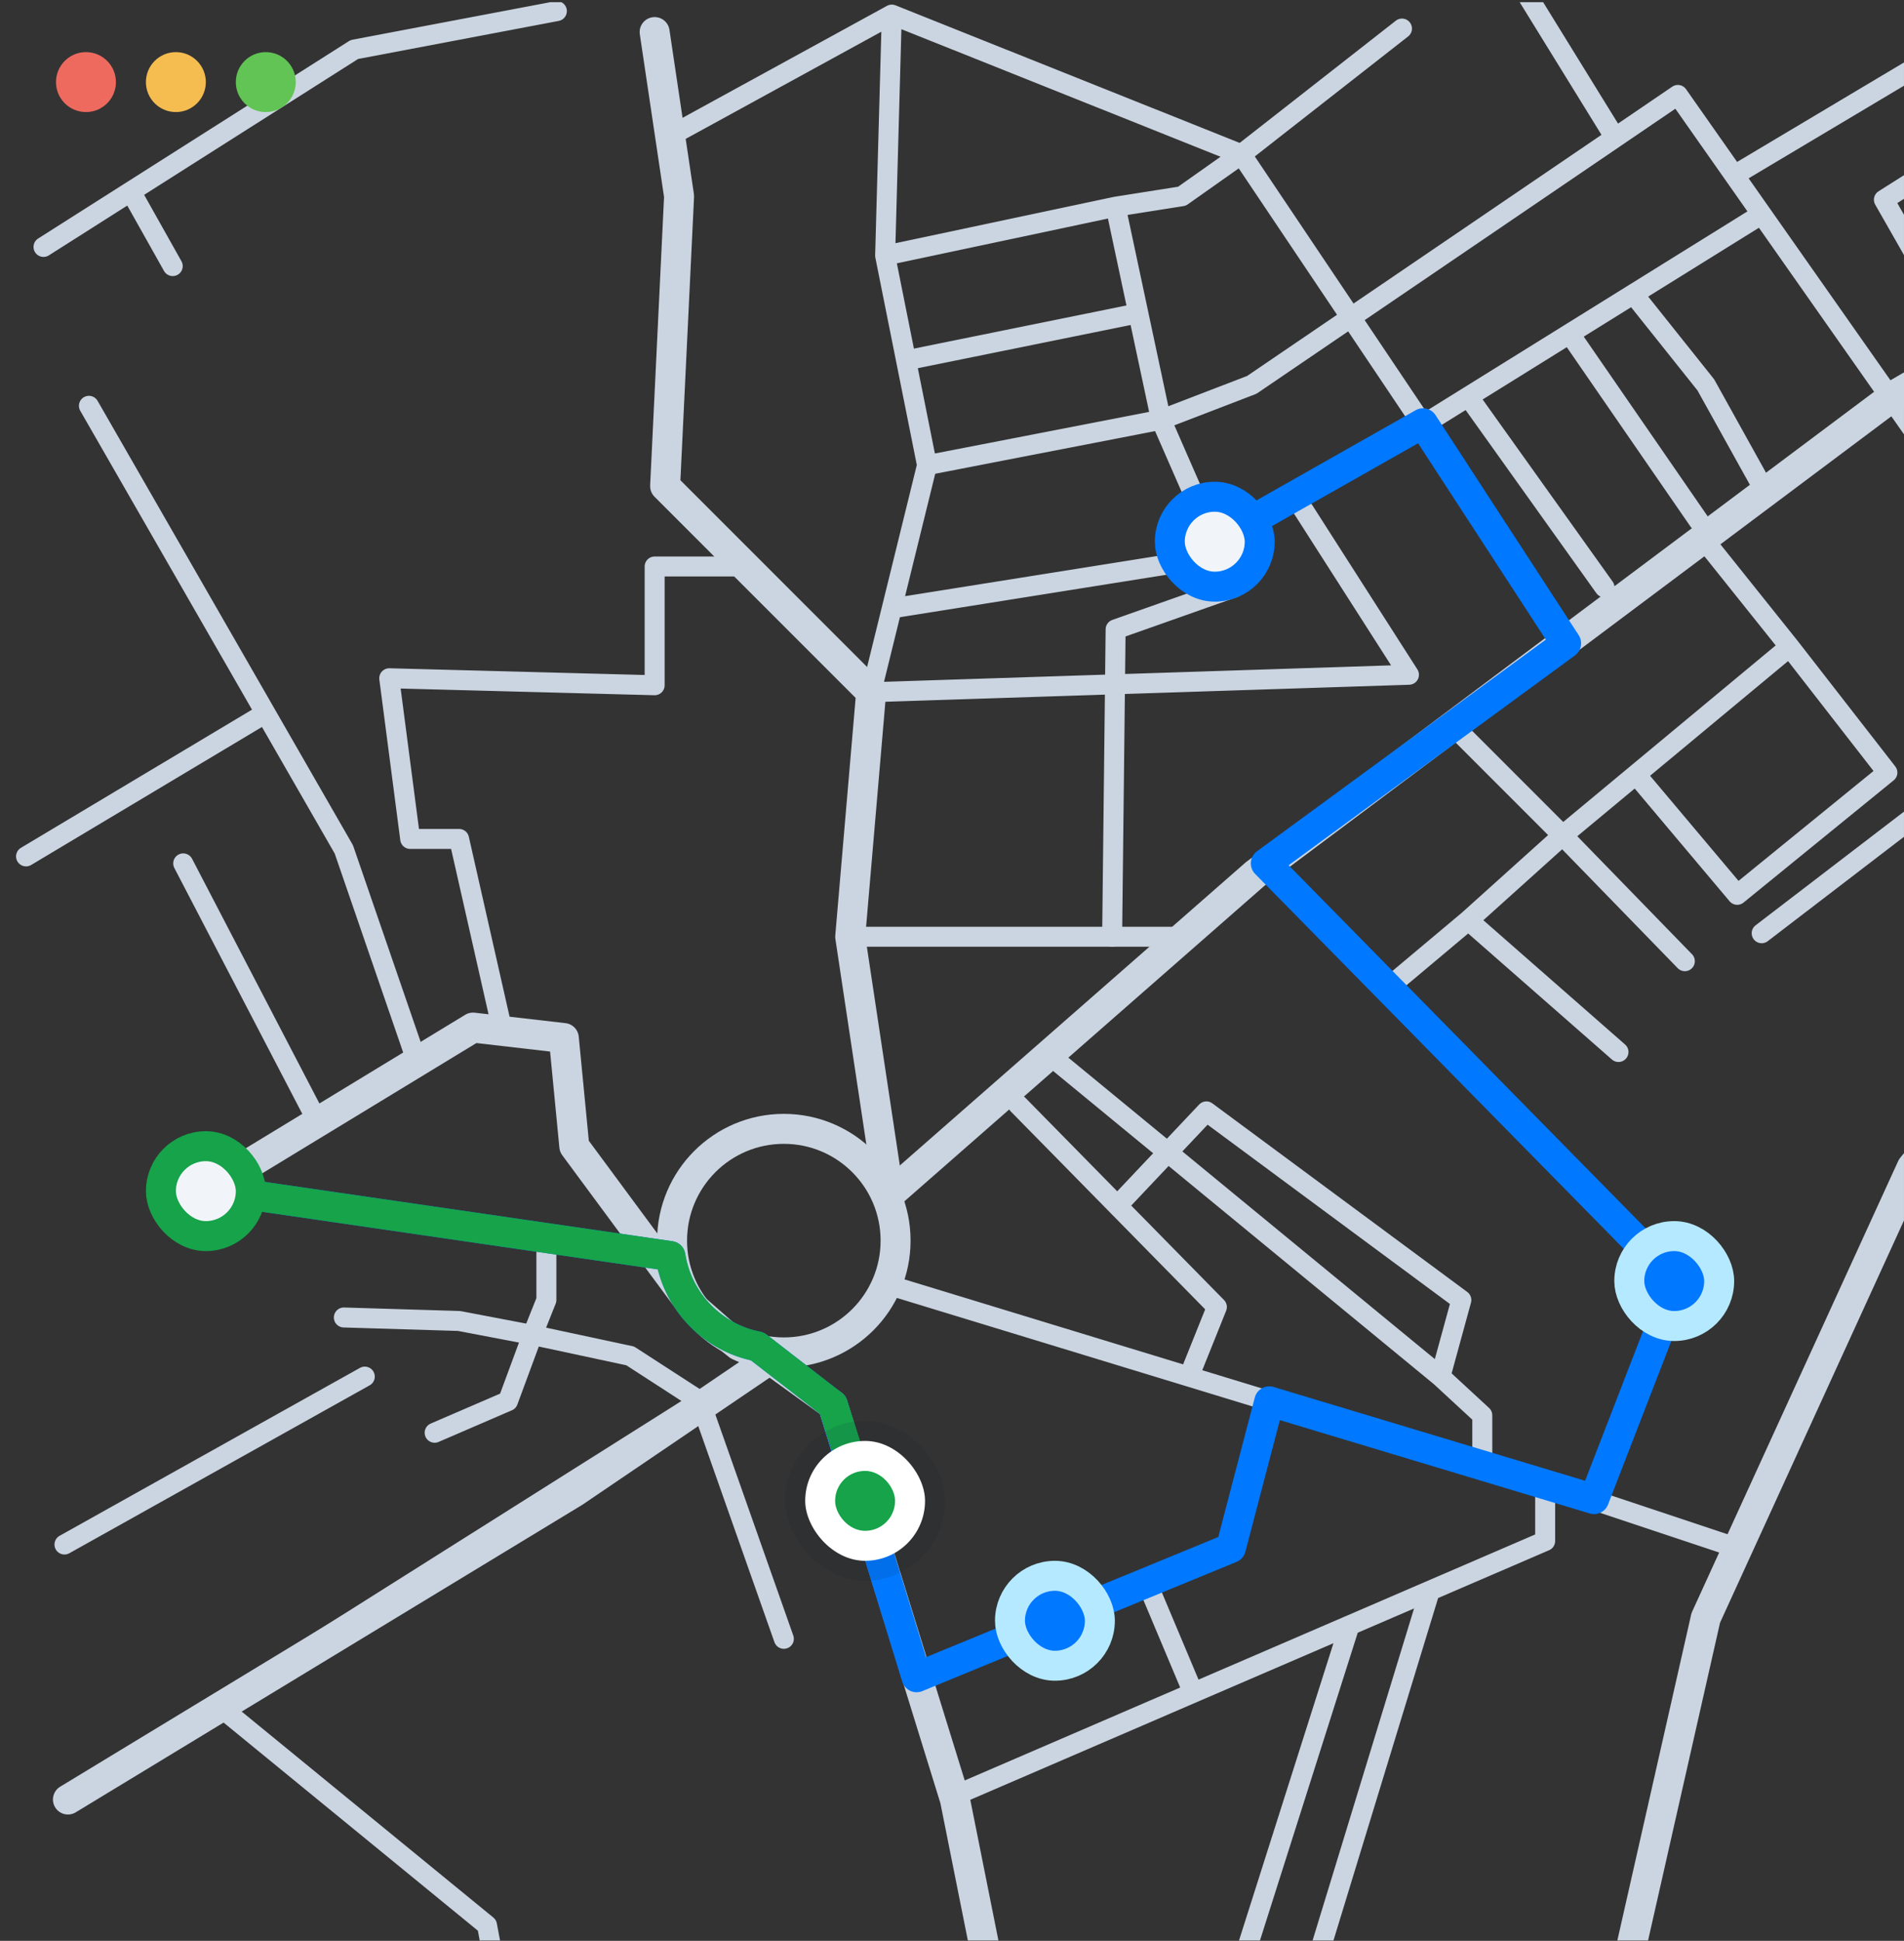 <svg width="157" height="160" viewBox="0 0 157 160" fill="none" xmlns="http://www.w3.org/2000/svg">
<rect x="0" y="0" width="157" height="160" fill="#333333" stroke="none"/>
<g clip-path="url(#clip0_2286_41894)">
<rect width="156.499" height="159.793" transform="translate(0.5 0.179)" fill="none"/>
<path d="M91.704 77.224L91.992 51.884L101.782 48.428L100.648 45.837M95.735 34.606L100.144 44.685M95.735 34.606L76.442 38.35M95.735 34.606L93.863 25.824M95.735 34.606L103.222 31.727L133.17 11.353M91.992 17.041L72.986 21.072M91.992 17.041L93.863 25.824M91.992 17.041L97.463 16.177L102.358 12.722M72.986 21.072L74.714 29.711M72.986 21.072L73.536 1.203M76.442 38.35L73.536 50.156M76.442 38.35L74.714 29.711M106.966 41.23L116.18 55.627L71.835 57.067L73.536 50.156M106.966 41.23L100.144 44.685M106.966 41.23L117.332 35.023M100.144 44.685L100.648 45.837M100.648 45.837L73.536 50.156M93.863 25.824L74.714 29.711M73.536 1.203L55.133 11.282M73.536 1.203L102.358 12.722M102.358 12.722L115.604 2.355M102.358 12.722L117.332 35.023M117.332 35.023L129.426 53.036L119.924 59.947L128.85 68.874M117.332 35.023L121.075 32.697M172.332 56.203L176.94 53.9M172.332 56.203L145.264 76.936M172.332 56.203L165.709 46.774M138.929 79.24L128.85 68.874M128.85 68.874L134.898 63.85M128.85 68.874L121.075 75.871M147.568 53.324L155.631 63.69L143.248 73.769L134.898 63.85M147.568 53.324L134.898 63.85M147.568 53.324L140.657 44.685M145.264 17.666L134.685 24.24M145.264 17.666L143.005 14.449M145.264 17.666L155.822 32.697M121.075 32.697L132.306 48.428M121.075 32.697L129.426 27.508M129.426 27.508L140.081 42.957M129.426 27.508L134.685 24.24M134.685 24.24L140.657 31.727L144.976 39.502M133.17 11.353L138.353 7.826L143.005 14.449M133.17 11.353L124.243 -3.116M143.005 14.449L165.709 0.915M155.822 32.697L165.709 46.774M155.822 32.697L162.41 28.847M197.097 45.261L189.898 32.303M189.898 32.303L181.547 17.666L176.94 20.358M189.898 32.303L179.531 38.505M165.709 46.774L179.531 38.505M179.531 38.505L186.73 51.884M162.41 28.847L155.343 16.465L169.008 7.826M162.41 28.847L176.94 20.358M189.898 11.353L180.395 0.627L169.008 7.826M169.008 7.826L176.94 20.358M121.075 75.871L133.458 86.727M121.075 75.871L114.452 81.427M104.374 71.177L138.353 105.732L131.154 123.586M131.154 123.586L143.248 127.617M131.154 123.586L127.411 122.444M73.562 106.02L98.039 113.486M98.039 113.486L100.342 107.748L92.136 99.397M98.039 113.486L104.662 115.506M83.929 91.046L92.136 99.397M92.136 99.397L99.479 91.622L120.5 107.172L118.772 113.486M118.772 113.486L122.227 116.675V120.863M118.772 113.486L86.233 86.727M122.227 120.863L127.411 122.444M122.227 120.863L104.662 115.506M127.411 122.444V127.041L117.908 131.138M79.321 147.774L98.392 139.552M117.908 131.138L107.541 165.052M117.908 131.138L111.285 133.994M107.541 165.052L101.782 163.9M107.541 165.052L131.73 171.099M111.285 133.994L101.782 163.9M111.285 133.994L98.392 139.552M101.782 163.9L82.777 167.643L81.913 163.324L42.751 172.539M98.392 139.552L94.583 130.497M94.583 130.497L101.494 127.617L104.662 115.506M94.583 130.497L75.578 138.272M42.751 172.539L45.918 186.073M42.751 172.539L40.159 158.717L17.986 140.575L57.724 115.506M57.724 115.506L64.635 135.104M57.724 115.506L51.965 111.779L43.903 110.052M28.353 108.612L37.855 108.9L43.903 110.052M43.903 110.052L41.887 115.506L35.84 118.115M43.903 110.052L45.054 107.172V102.277M45.054 102.277L53.981 103.429M45.054 102.277L17.41 97.957M30.081 113.486L5.316 127.329M15.107 71.177L26.049 92.198M34.4 87.591L28.353 70.025L21.897 58.795M7.332 33.455L21.897 58.795M21.897 58.795L2.148 70.601M41.311 84.423L37.855 69.162H33.824L32.096 55.915L53.981 56.491V46.701H61.18M3.588 20.358L10.787 15.786M45.918 0.915L29.217 4.083L10.787 15.786M10.787 15.786L14.243 21.936" stroke="#CBD5E1" stroke-width="1.647" stroke-linecap="round" stroke-linejoin="round"/>
<path d="M69.816 77.225H96.597" stroke="#CBD5E1" stroke-width="1.647" stroke-linecap="round" stroke-linejoin="round"/>
<path d="M128.848 185.497L140.654 133.376L157.644 96.23L182.12 65.994L194.502 54.476" stroke="#CBD5E1" stroke-width="2.471" stroke-linecap="round" stroke-linejoin="round"/>
<path d="M63.481 112.068L47.356 123.01L5.602 148.351M63.481 112.068L68.665 115.811L78.743 148.351L86.23 185.786M63.481 112.068L60.89 110.916L59.45 109.764L57.146 107.749L47.356 94.502L46.492 85.576L39.005 84.712L17.696 97.67" stroke="#CBD5E1" stroke-width="2.471" stroke-linecap="round" stroke-linejoin="round"/>
<path d="M73.274 98.246L70.106 77.225L71.834 57.068L54.844 40.078L55.996 16.178L53.98 2.644" stroke="#CBD5E1" stroke-width="2.471" stroke-linecap="round" stroke-linejoin="round"/>
<path d="M73.273 98.534L103.509 72.041L156.206 32.591L189.321 13.298L195.08 -2.252" stroke="#CBD5E1" stroke-width="2.471" stroke-linecap="round" stroke-linejoin="round"/>
<circle cx="64.633" cy="102.277" r="9.215" stroke="#CBD5E1" stroke-width="2.471" stroke-linecap="round" stroke-linejoin="round"/>
<path d="M16.836 97.957L55.279 103.55L55.303 103.693C55.944 107.374 58.788 110.278 62.454 110.996V110.996L68.669 115.811L75.58 138.272L101.496 127.617L104.663 115.523L131.444 123.586L138.355 105.732L104.375 71.177L129.14 53.036L117.334 34.895L100.056 44.685" stroke="#0078FF" stroke-width="2.471" stroke-linejoin="round"/>
<path d="M16.836 97.957L55.279 103.55L55.303 103.692C55.944 107.373 58.788 110.278 62.454 110.996V110.996L68.669 115.81L71.34 124.142" stroke="#16A34A" stroke-width="2.471" stroke-linejoin="round"/>
<rect x="13.268" y="94.49" width="7.413" height="7.413" rx="3.707" fill="#F1F5F9"/>
<rect x="13.268" y="94.49" width="7.413" height="7.413" rx="3.707" stroke="#16A34A" stroke-width="2.471"/>
<rect x="66.394" y="118.788" width="9.884" height="9.884" rx="4.942" fill="white"/>
<rect x="68.863" y="121.259" width="4.942" height="4.942" rx="2.471" fill="#16A34A"/>
<rect x="65.571" y="117.964" width="11.531" height="11.531" rx="5.766" stroke="#0F172A" stroke-opacity="0.1" stroke-width="1.647"/>
<rect x="83.28" y="129.908" width="7.413" height="7.413" rx="3.707" fill="#0078FF"/>
<rect x="83.28" y="129.908" width="7.413" height="7.413" rx="3.707" stroke="#B5E9FF" stroke-width="2.471"/>
<rect x="134.347" y="101.903" width="7.413" height="7.413" rx="3.707" fill="#0078FF"/>
<rect x="134.347" y="101.903" width="7.413" height="7.413" rx="3.707" stroke="#B5E9FF" stroke-width="2.471"/>
<rect x="96.46" y="40.951" width="7.413" height="7.413" rx="3.707" fill="#F1F5F9"/>
<rect x="96.46" y="40.951" width="7.413" height="7.413" rx="3.707" stroke="#0078FF" stroke-width="2.471"/>
<rect width="156.499" height="13.179" transform="translate(0.5 0.179)" fill="none"/>
<circle cx="7.088" cy="6.768" r="2.471" fill="#EE6A5F"/>
<circle cx="14.502" cy="6.768" r="2.471" fill="#F5BD4F"/>
<circle cx="21.916" cy="6.768" r="2.471" fill="#61C454"/>
</g>
<defs>
<clipPath id="clip0_2286_41894">
<rect width="156.499" height="159.793" fill="white" transform="translate(0.5 0.179)"/>
</clipPath>
</defs>
</svg>

